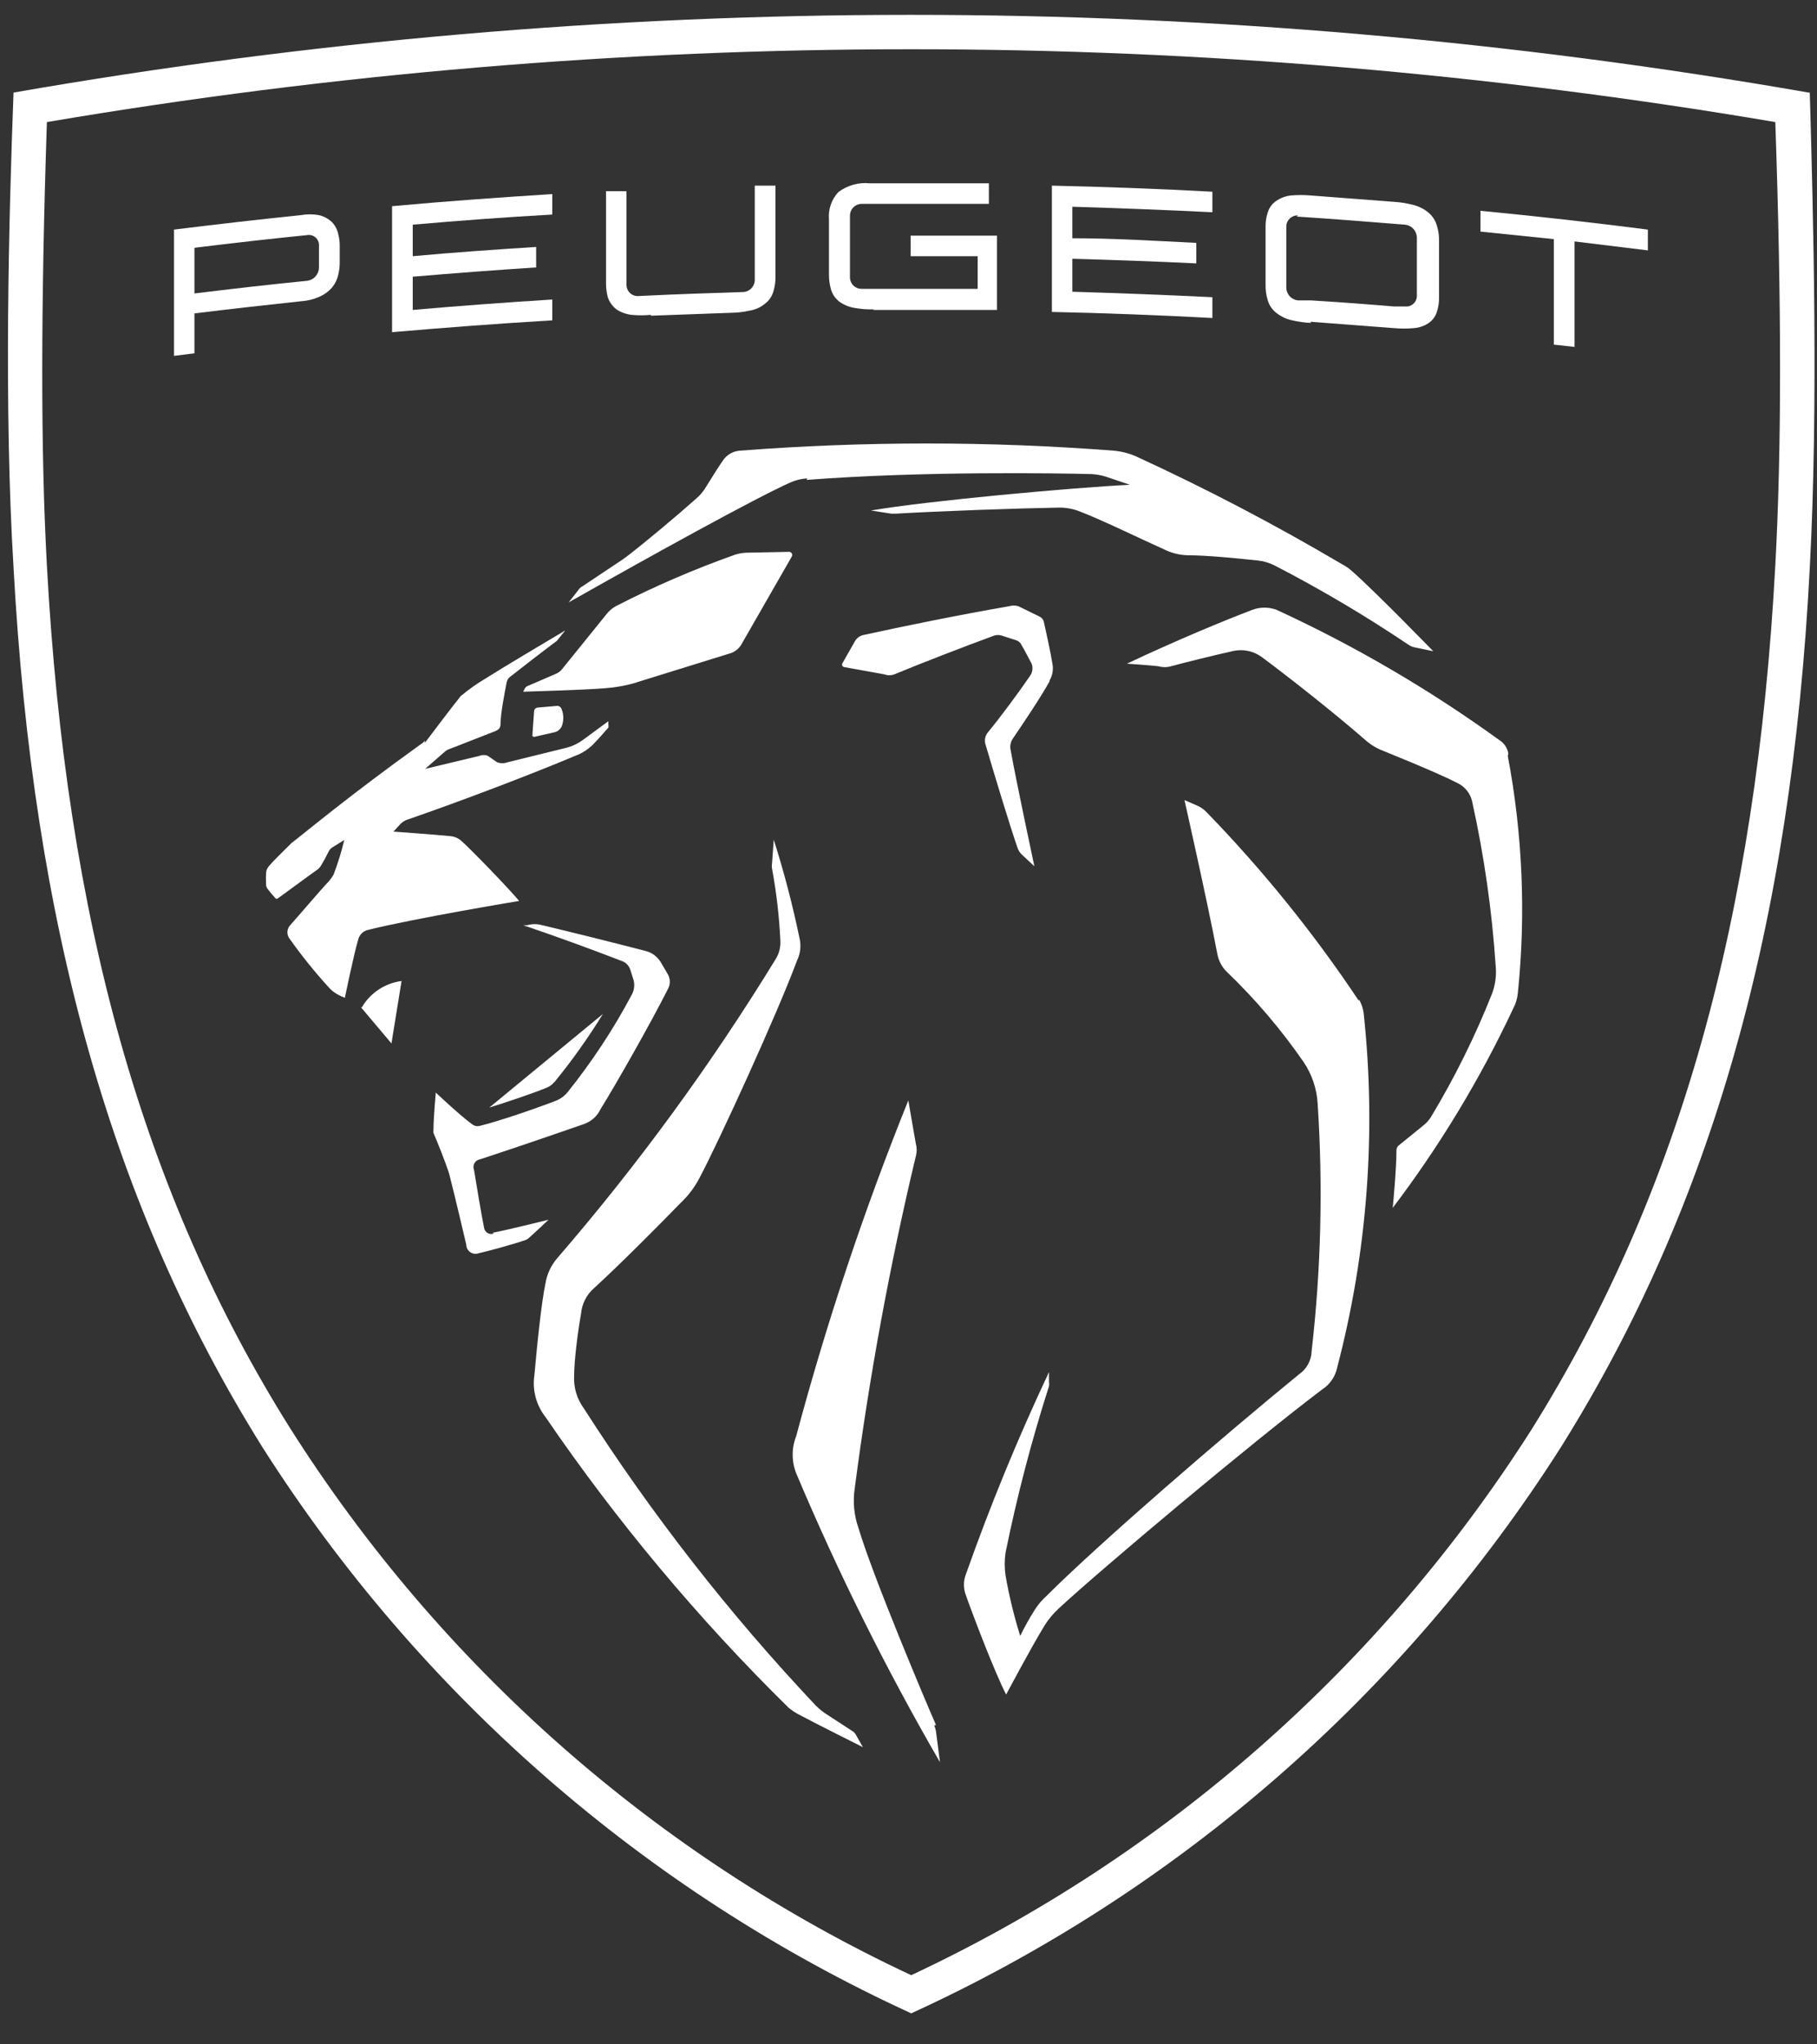 <svg width="56" height="63" viewBox="0 0 56 63" fill="none" xmlns="http://www.w3.org/2000/svg">
<rect x="0" y="0" width="56" height="63" fill="#333333" stroke="none"/>
<path d="M15.212 38.015C15.182 38.026 15.149 38.03 15.116 38.026C15.084 38.023 15.052 38.013 15.024 37.995C14.996 37.978 14.973 37.955 14.954 37.928C14.936 37.901 14.925 37.87 14.92 37.837C14.849 37.508 14.663 36.385 14.61 36.056C14.596 36.022 14.59 35.986 14.592 35.949C14.594 35.913 14.605 35.877 14.623 35.846C14.641 35.814 14.665 35.786 14.696 35.766C14.726 35.745 14.76 35.732 14.796 35.726C15.585 35.468 16.923 35.014 17.996 34.64C18.108 34.601 18.212 34.54 18.3 34.461C18.388 34.381 18.46 34.285 18.51 34.177C18.962 33.455 20.07 31.505 20.584 30.481C20.623 30.411 20.644 30.333 20.644 30.253C20.644 30.174 20.623 30.096 20.584 30.026L20.354 29.634C20.255 29.48 20.104 29.366 19.928 29.314C18.838 29.029 17.393 28.673 16.711 28.512C16.56 28.468 16.4 28.468 16.25 28.512H16.125C17.172 28.869 18.058 29.189 19.193 29.626C19.246 29.649 19.294 29.683 19.334 29.726C19.373 29.769 19.404 29.82 19.423 29.875L19.53 30.213C19.566 30.364 19.544 30.523 19.468 30.659C18.904 31.72 18.242 32.724 17.491 33.66C17.392 33.78 17.264 33.872 17.118 33.927C16.471 34.177 15.345 34.56 14.796 34.693C14.755 34.705 14.712 34.708 14.671 34.7C14.629 34.692 14.59 34.675 14.556 34.649C14.193 34.39 13.431 33.669 13.431 33.669C13.431 33.669 13.36 34.453 13.36 34.8C13.355 34.839 13.355 34.877 13.36 34.916C13.493 35.219 13.723 35.806 13.821 36.1C13.845 36.176 13.866 36.254 13.883 36.332C14.016 36.84 14.37 38.354 14.37 38.354C14.37 38.399 14.381 38.445 14.402 38.485C14.424 38.526 14.454 38.561 14.492 38.587C14.529 38.613 14.572 38.63 14.617 38.636C14.663 38.642 14.709 38.637 14.751 38.621C15.008 38.567 15.842 38.336 16.179 38.22C16.233 38.203 16.281 38.172 16.32 38.131C16.542 37.935 16.906 37.588 16.906 37.588C16.906 37.588 15.656 37.899 15.186 37.989" fill="white"/>
<path d="M17.1 33.331C17.64 32.67 18.134 31.974 18.581 31.247L15.079 34.132C15.646 33.954 16.418 33.696 16.852 33.518C16.933 33.484 17.006 33.432 17.065 33.366" fill="white"/>
<path d="M17.18 21.752L16.56 21.806C16.535 21.809 16.512 21.821 16.495 21.838C16.477 21.856 16.466 21.879 16.462 21.904L16.409 22.643C16.407 22.652 16.407 22.662 16.41 22.672C16.413 22.681 16.419 22.689 16.426 22.696C16.433 22.702 16.442 22.706 16.452 22.708C16.461 22.71 16.471 22.709 16.48 22.705L17.101 22.563C17.143 22.551 17.184 22.531 17.218 22.503C17.253 22.476 17.283 22.441 17.305 22.402C17.342 22.314 17.361 22.218 17.361 22.122C17.361 22.026 17.342 21.93 17.305 21.841C17.293 21.813 17.274 21.79 17.248 21.774C17.223 21.758 17.193 21.75 17.163 21.752" fill="white"/>
<path d="M11.126 31.042L12.065 32.155L12.376 30.231C12.124 30.264 11.882 30.354 11.67 30.494C11.458 30.635 11.281 30.822 11.152 31.042" fill="white"/>
<path d="M41.877 30.837C40.496 28.765 38.929 26.825 37.197 25.039C37.112 24.948 37.01 24.875 36.895 24.825L36.505 24.656C36.505 24.656 37.197 27.711 37.516 29.385C37.553 29.598 37.655 29.794 37.808 29.947C38.688 30.79 39.481 31.721 40.175 32.725C40.433 33.105 40.583 33.549 40.61 34.008C40.777 36.552 40.715 39.107 40.424 41.64C40.42 41.782 40.382 41.92 40.314 42.044C40.246 42.168 40.15 42.274 40.034 42.353C37.72 44.241 33.881 47.554 32.241 49.193C32.108 49.313 31.992 49.451 31.896 49.602C31.729 49.863 31.578 50.134 31.443 50.413C31.252 49.803 31.101 49.181 30.991 48.552C30.956 48.318 30.956 48.081 30.991 47.848C31.343 46.115 31.79 44.402 32.33 42.718C32.338 42.674 32.338 42.629 32.33 42.584V42.282C31.372 44.315 30.517 46.396 29.768 48.516C29.689 48.722 29.689 48.951 29.768 49.157C30.007 49.834 30.654 51.526 31.009 52.221C31.009 52.221 31.754 50.814 32.188 50.101C32.311 49.904 32.46 49.724 32.631 49.567C33.926 48.365 38.58 44.455 40.752 42.816C40.87 42.74 40.971 42.641 41.05 42.525C41.13 42.408 41.185 42.277 41.213 42.139C42.145 38.58 42.422 34.879 42.028 31.22C42.008 31.073 41.96 30.931 41.886 30.802" fill="white"/>
<path d="M32.348 20.969C32.438 20.816 32.47 20.636 32.437 20.461C32.366 20.034 32.26 19.57 32.171 19.161C32.162 19.126 32.146 19.093 32.123 19.065C32.1 19.038 32.071 19.015 32.038 19L31.382 18.68C31.292 18.654 31.197 18.654 31.107 18.68C29.52 18.956 27.863 19.294 26.604 19.57C26.501 19.594 26.412 19.659 26.356 19.748L25.966 20.434C25.958 20.446 25.953 20.46 25.952 20.474C25.951 20.488 25.954 20.502 25.961 20.515C25.967 20.527 25.976 20.538 25.988 20.546C26 20.554 26.014 20.558 26.028 20.559L27.26 20.782C27.357 20.818 27.464 20.818 27.561 20.782C28.359 20.452 29.662 19.945 30.637 19.588C30.715 19.562 30.799 19.562 30.877 19.588L31.32 19.731C31.385 19.751 31.439 19.796 31.471 19.855C31.595 20.069 31.719 20.31 31.799 20.461C31.821 20.527 31.826 20.598 31.814 20.666C31.802 20.735 31.772 20.799 31.728 20.853C31.4 21.334 30.841 22.091 30.451 22.563C30.408 22.614 30.378 22.674 30.364 22.74C30.35 22.805 30.353 22.873 30.372 22.937C30.602 23.721 31.09 25.342 31.356 26.116C31.384 26.206 31.436 26.286 31.506 26.348L31.879 26.695C31.879 26.695 31.294 23.952 31.152 23.133C31.136 23.073 31.132 23.011 31.142 22.949C31.151 22.888 31.172 22.829 31.205 22.777C31.515 22.322 32.091 21.467 32.348 20.995" fill="white"/>
<path d="M46.487 23.222C46.473 23.136 46.44 23.054 46.391 22.981C46.342 22.909 46.278 22.848 46.204 22.803C44.054 21.247 41.759 19.905 39.351 18.796C39.105 18.702 38.834 18.702 38.589 18.796C37.702 19.134 36.239 19.74 34.732 20.452C34.732 20.452 35.397 20.497 35.708 20.532C35.832 20.568 35.964 20.568 36.089 20.532C36.55 20.408 37.374 20.203 38.012 20.06C38.166 20.028 38.324 20.028 38.477 20.062C38.63 20.096 38.774 20.162 38.899 20.256C39.785 20.915 41.204 22.037 42.108 22.83C42.266 22.964 42.446 23.07 42.64 23.142C44.023 23.703 44.626 23.979 44.936 24.139C45.044 24.194 45.139 24.271 45.214 24.367C45.289 24.462 45.343 24.573 45.37 24.692C45.74 26.363 45.983 28.06 46.097 29.768C46.124 30.052 46.088 30.338 45.991 30.605C45.466 31.933 44.831 33.214 44.094 34.435C44.039 34.518 43.974 34.593 43.899 34.657L43.119 35.29C43.095 35.307 43.075 35.33 43.061 35.356C43.048 35.383 43.04 35.412 43.039 35.441C43.039 36.047 42.924 37.222 42.924 37.222C44.373 35.311 45.618 33.251 46.638 31.077C46.716 30.931 46.764 30.77 46.78 30.605C47.031 28.166 46.926 25.702 46.47 23.293" fill="white"/>
<path d="M28.846 53.156C28.536 52.452 26.905 48.587 26.462 47.1C26.319 46.697 26.279 46.266 26.346 45.844C26.794 42.408 27.422 38.998 28.226 35.629C28.261 35.503 28.261 35.371 28.226 35.245C28.172 34.952 27.995 33.91 27.995 33.91C26.634 37.285 25.479 40.741 24.538 44.259C24.394 44.625 24.394 45.032 24.538 45.399C25.827 48.458 27.307 51.433 28.97 54.305L28.855 53.414C28.847 53.331 28.826 53.25 28.793 53.174" fill="white"/>
<path d="M26.32 53.379L25.514 52.853C25.386 52.774 25.267 52.681 25.159 52.577C22.491 49.751 20.093 46.68 17.996 43.404C17.782 43.114 17.675 42.758 17.695 42.397C17.695 41.925 17.81 41.026 17.907 40.491C17.92 40.337 17.962 40.187 18.032 40.05C18.102 39.912 18.198 39.79 18.315 39.69C19.087 38.986 20.328 37.739 20.975 37.071C21.208 36.853 21.402 36.597 21.551 36.314C22.145 35.201 23.962 31.229 24.565 29.599C24.666 29.392 24.695 29.156 24.645 28.931C24.432 27.899 24.166 26.88 23.847 25.876L23.794 26.607C23.785 26.66 23.785 26.714 23.794 26.767C23.93 27.502 24.016 28.246 24.051 28.993C24.061 29.184 24.015 29.373 23.918 29.537C21.928 32.788 19.678 35.871 17.189 38.755C16.988 38.983 16.855 39.264 16.808 39.565C16.693 40.117 16.56 41.346 16.471 42.37C16.436 42.597 16.448 42.829 16.506 43.051C16.564 43.273 16.667 43.481 16.808 43.662C19.01 46.885 21.519 49.886 24.299 52.621C24.398 52.703 24.505 52.775 24.618 52.835C25.15 53.12 26.595 53.842 26.595 53.842L26.373 53.45C26.358 53.422 26.337 53.398 26.311 53.379" fill="white"/>
<path d="M19.609 21.031L22.482 20.14C22.566 20.118 22.644 20.078 22.711 20.022C22.778 19.967 22.833 19.898 22.872 19.82L24.405 17.148C24.413 17.134 24.416 17.118 24.416 17.101C24.416 17.085 24.412 17.069 24.404 17.055C24.396 17.041 24.384 17.029 24.371 17.02C24.357 17.012 24.342 17.007 24.326 17.006L23.014 17.032C22.89 17.036 22.768 17.057 22.65 17.095C21.393 17.541 20.167 18.07 18.98 18.68C18.874 18.738 18.78 18.816 18.705 18.911L17.322 20.622C17.277 20.678 17.219 20.724 17.154 20.755L16.267 21.138C16.246 21.145 16.226 21.157 16.209 21.172C16.192 21.187 16.179 21.206 16.17 21.227L16.125 21.316C16.125 21.316 18.014 21.263 18.652 21.209C18.98 21.185 19.303 21.126 19.618 21.031" fill="white"/>
<path d="M24.866 14.788C28.482 14.512 32.64 14.583 33.642 14.61C33.792 14.618 33.941 14.645 34.085 14.69L34.821 14.939C33.048 15.028 28.615 15.429 26.843 15.732L27.472 15.83H27.605C28.917 15.75 31.488 15.661 32.614 15.643C32.854 15.636 33.093 15.682 33.314 15.776C33.97 16.026 35.282 16.667 35.831 16.907C36.07 17.034 36.334 17.104 36.603 17.112C37.197 17.112 38.092 17.201 38.766 17.273C38.945 17.292 39.119 17.343 39.28 17.424C40.699 18.157 42.076 18.972 43.402 19.864C43.466 19.909 43.538 19.939 43.615 19.953L44.173 20.069C44.173 20.069 42.4 18.244 41.691 17.62C41.593 17.528 41.483 17.45 41.363 17.388C39.3 16.169 37.175 15.057 34.998 14.057C34.784 13.966 34.556 13.909 34.324 13.888C30.489 13.593 26.636 13.593 22.8 13.888C22.698 13.896 22.599 13.926 22.51 13.977C22.421 14.028 22.345 14.098 22.286 14.182C22.162 14.36 21.958 14.681 21.772 14.984C21.687 15.133 21.576 15.266 21.444 15.376C20.876 15.883 19.91 16.694 19.307 17.157L19.183 17.246L17.942 18.074C17.894 18.097 17.854 18.135 17.827 18.181L17.525 18.564C20.043 17.139 23.261 15.358 24.36 14.868C24.523 14.795 24.697 14.753 24.874 14.743" fill="white"/>
<path d="M13.094 22.821C13.064 22.866 13.025 22.902 12.978 22.928C10.736 24.54 9.477 25.6 8.98 25.983C8.776 26.188 8.581 26.375 8.404 26.562C8.227 26.749 8.209 26.794 8.2 26.918C8.191 27.043 8.2 27.177 8.2 27.266C8.203 27.31 8.218 27.354 8.245 27.39C8.322 27.493 8.405 27.591 8.493 27.684C8.503 27.693 8.515 27.698 8.528 27.698C8.541 27.698 8.554 27.693 8.564 27.684C8.901 27.444 9.362 27.096 9.787 26.794C9.834 26.758 9.874 26.712 9.902 26.66C9.983 26.527 10.057 26.39 10.124 26.25C10.154 26.186 10.204 26.133 10.266 26.099L10.611 25.885C10.525 26.245 10.415 26.599 10.284 26.945C10.246 27.015 10.201 27.08 10.15 27.141C9.822 27.488 9.264 28.156 8.927 28.53C8.882 28.587 8.857 28.658 8.857 28.731C8.857 28.803 8.882 28.874 8.927 28.931C9.296 29.451 9.695 29.948 10.124 30.418C10.198 30.503 10.284 30.575 10.381 30.632C10.46 30.678 10.543 30.717 10.629 30.748C10.629 30.748 10.913 29.367 11.037 28.967C11.053 28.89 11.091 28.82 11.146 28.764C11.201 28.709 11.271 28.671 11.347 28.655C12.819 28.29 16.001 27.764 16.001 27.764C15.665 27.363 14.547 26.206 14.228 25.921C14.138 25.837 14.023 25.784 13.9 25.769C13.484 25.725 12.127 25.627 12.127 25.627L12.331 25.404C12.396 25.333 12.479 25.28 12.571 25.253C14.22 24.683 16.418 23.846 17.703 23.302C17.949 23.216 18.168 23.069 18.342 22.875C18.439 22.777 18.634 22.554 18.75 22.421C18.758 22.392 18.758 22.361 18.75 22.331V22.225L17.987 22.786C17.819 22.913 17.625 23.005 17.42 23.053L15.647 23.489C15.541 23.53 15.424 23.53 15.319 23.489L15.035 23.293C14.995 23.276 14.951 23.267 14.907 23.267C14.862 23.267 14.819 23.276 14.778 23.293L13.103 23.694L13.714 23.16C13.764 23.119 13.821 23.089 13.883 23.071L15.274 22.527C15.372 22.483 15.416 22.438 15.425 22.34C15.425 21.993 15.549 21.378 15.611 21.049C15.616 21.01 15.629 20.973 15.649 20.939C15.668 20.905 15.695 20.876 15.726 20.853C15.984 20.648 16.941 19.909 17.163 19.749L17.42 19.428C16.746 19.829 15.531 20.55 14.911 20.942C14.678 21.082 14.455 21.24 14.246 21.414C14.213 21.434 14.186 21.461 14.166 21.494C13.998 21.699 13.333 22.572 13.094 22.893" fill="white"/>
<path d="M12.083 10.237V6.354C13.732 6.202 15.372 6.087 17.021 5.98V6.612C15.585 6.692 14.149 6.799 12.721 6.924V7.895C13.989 7.779 15.257 7.69 16.524 7.61V8.242C15.257 8.322 13.989 8.42 12.721 8.527V9.551C14.149 9.426 15.585 9.32 17.021 9.23V9.872C15.372 9.97 13.732 10.094 12.083 10.237Z" fill="white"/>
<path d="M5.363 10.967V7.075C6.666 6.915 7.97 6.763 9.273 6.63C9.457 6.597 9.646 6.597 9.831 6.63C9.98 6.665 10.118 6.739 10.23 6.844C10.329 6.947 10.397 7.077 10.425 7.218C10.459 7.345 10.474 7.477 10.47 7.609V8.064C10.473 8.199 10.458 8.334 10.425 8.464C10.393 8.612 10.326 8.749 10.23 8.865C10.12 8.989 9.984 9.086 9.831 9.15C9.655 9.228 9.465 9.273 9.273 9.284C8.182 9.4 7.083 9.524 5.993 9.658V10.887L5.363 10.967ZM5.993 9.043C7.154 8.901 8.315 8.767 9.477 8.652C9.573 8.637 9.661 8.589 9.726 8.516C9.791 8.442 9.828 8.349 9.831 8.251V7.565C9.833 7.519 9.825 7.474 9.807 7.432C9.789 7.389 9.763 7.352 9.729 7.321C9.695 7.291 9.655 7.268 9.611 7.254C9.568 7.241 9.522 7.238 9.477 7.244C8.315 7.36 7.154 7.494 5.993 7.636V9.043Z" fill="white"/>
<path d="M40.397 9.952C40.191 9.941 39.986 9.911 39.786 9.863C39.621 9.822 39.467 9.746 39.333 9.64C39.204 9.539 39.111 9.398 39.068 9.239C39.023 9.092 39.002 8.939 39.005 8.785V7.004C39.001 6.853 39.022 6.702 39.068 6.558C39.11 6.409 39.204 6.279 39.333 6.193C39.467 6.099 39.623 6.04 39.786 6.024C39.989 6.006 40.194 6.006 40.397 6.024L42.968 6.22C43.172 6.233 43.373 6.266 43.571 6.318C43.736 6.362 43.89 6.441 44.023 6.55C44.153 6.658 44.246 6.804 44.289 6.968C44.334 7.115 44.355 7.269 44.351 7.422V9.15C44.356 9.301 44.335 9.452 44.289 9.596C44.247 9.745 44.152 9.875 44.023 9.961C43.888 10.049 43.732 10.101 43.571 10.112C43.37 10.13 43.169 10.13 42.968 10.112L40.397 9.916V9.952ZM40.007 6.639C39.961 6.636 39.915 6.643 39.871 6.659C39.828 6.675 39.788 6.699 39.754 6.731C39.721 6.762 39.693 6.8 39.674 6.843C39.655 6.885 39.645 6.931 39.644 6.977V8.865C39.645 8.964 39.684 9.059 39.751 9.131C39.818 9.203 39.909 9.248 40.007 9.257H40.397C41.284 9.31 42.108 9.373 42.959 9.444H43.305C43.351 9.449 43.397 9.444 43.441 9.43C43.485 9.416 43.526 9.392 43.56 9.361C43.594 9.33 43.622 9.292 43.641 9.25C43.659 9.207 43.669 9.161 43.668 9.115V7.324C43.667 7.225 43.629 7.129 43.562 7.055C43.495 6.981 43.404 6.935 43.305 6.924C42.188 6.835 41.08 6.746 39.963 6.674" fill="white"/>
<path d="M47.889 10.62V7.369L45.628 7.137V6.496C47.348 6.662 49.068 6.855 50.787 7.075V7.716L48.527 7.44V10.691L47.889 10.62Z" fill="white"/>
<path d="M32.419 9.587V5.721C34.068 5.757 35.717 5.819 37.366 5.908V6.541C35.93 6.469 34.485 6.416 33.049 6.371V7.342C34.325 7.342 35.593 7.422 36.87 7.485V8.117C35.593 8.055 34.325 8.01 33.049 7.975V8.99C34.485 9.034 35.93 9.088 37.366 9.159V9.8C35.717 9.711 34.068 9.649 32.419 9.613" fill="white"/>
<path d="M26.94 9.533C26.738 9.54 26.536 9.525 26.338 9.489C26.172 9.463 26.014 9.399 25.877 9.302C25.749 9.206 25.656 9.072 25.611 8.919C25.57 8.774 25.549 8.624 25.549 8.473V6.755C25.536 6.602 25.556 6.449 25.606 6.305C25.656 6.16 25.736 6.028 25.841 5.917C26.121 5.708 26.469 5.612 26.816 5.65C28.04 5.65 29.263 5.65 30.477 5.65V6.283C29.174 6.283 27.818 6.283 26.559 6.283C26.463 6.283 26.37 6.321 26.302 6.389C26.234 6.458 26.196 6.551 26.196 6.648V8.545C26.196 8.592 26.205 8.639 26.224 8.683C26.242 8.727 26.269 8.767 26.303 8.8C26.337 8.833 26.377 8.859 26.421 8.876C26.465 8.894 26.512 8.902 26.559 8.901H26.949C28.004 8.901 29.068 8.901 30.132 8.901V7.895H28.066V7.262H30.726V9.551C29.449 9.551 28.181 9.551 26.905 9.551" fill="white"/>
<path d="M20.061 9.702C19.861 9.722 19.659 9.722 19.458 9.702C19.294 9.682 19.136 9.624 18.997 9.533C18.875 9.437 18.782 9.307 18.732 9.159C18.694 9.014 18.676 8.864 18.678 8.714V5.891H19.308V8.776C19.308 8.823 19.317 8.87 19.336 8.913C19.354 8.957 19.381 8.996 19.415 9.028C19.449 9.061 19.489 9.086 19.533 9.102C19.578 9.119 19.624 9.126 19.671 9.123C20.744 9.07 21.825 9.034 22.898 8.999C22.995 8.997 23.088 8.956 23.156 8.886C23.224 8.816 23.262 8.722 23.262 8.625V5.721H23.9V8.518C23.904 8.672 23.883 8.825 23.838 8.972C23.796 9.129 23.702 9.268 23.572 9.364C23.441 9.471 23.285 9.541 23.12 9.569C22.919 9.615 22.714 9.639 22.508 9.64L20.061 9.729" fill="white"/>
<path d="M55.743 2.853C37.438 -0.341 18.722 -0.341 0.417 2.853C0.275 6.647 0.115 12.508 0.417 17.486C1.02 28.575 3.458 37.178 8.076 44.579C12.929 52.218 19.878 58.283 28.084 62.044C36.301 58.288 43.26 52.222 48.119 44.579C52.746 37.178 55.211 28.548 55.778 17.486C56.044 12.508 55.885 6.647 55.778 2.853H55.743ZM54.715 17.424C54.129 28.325 51.745 36.777 47.224 44.018C42.57 51.35 35.931 57.196 28.084 60.868C20.235 57.201 13.594 51.355 8.945 44.018C4.397 36.777 2.039 28.325 1.445 17.424C1.25 13.861 1.259 9.408 1.445 3.762C19.077 0.769 37.083 0.769 54.715 3.762C54.91 9.391 54.91 13.861 54.715 17.424Z" fill="white"/>
</svg>
